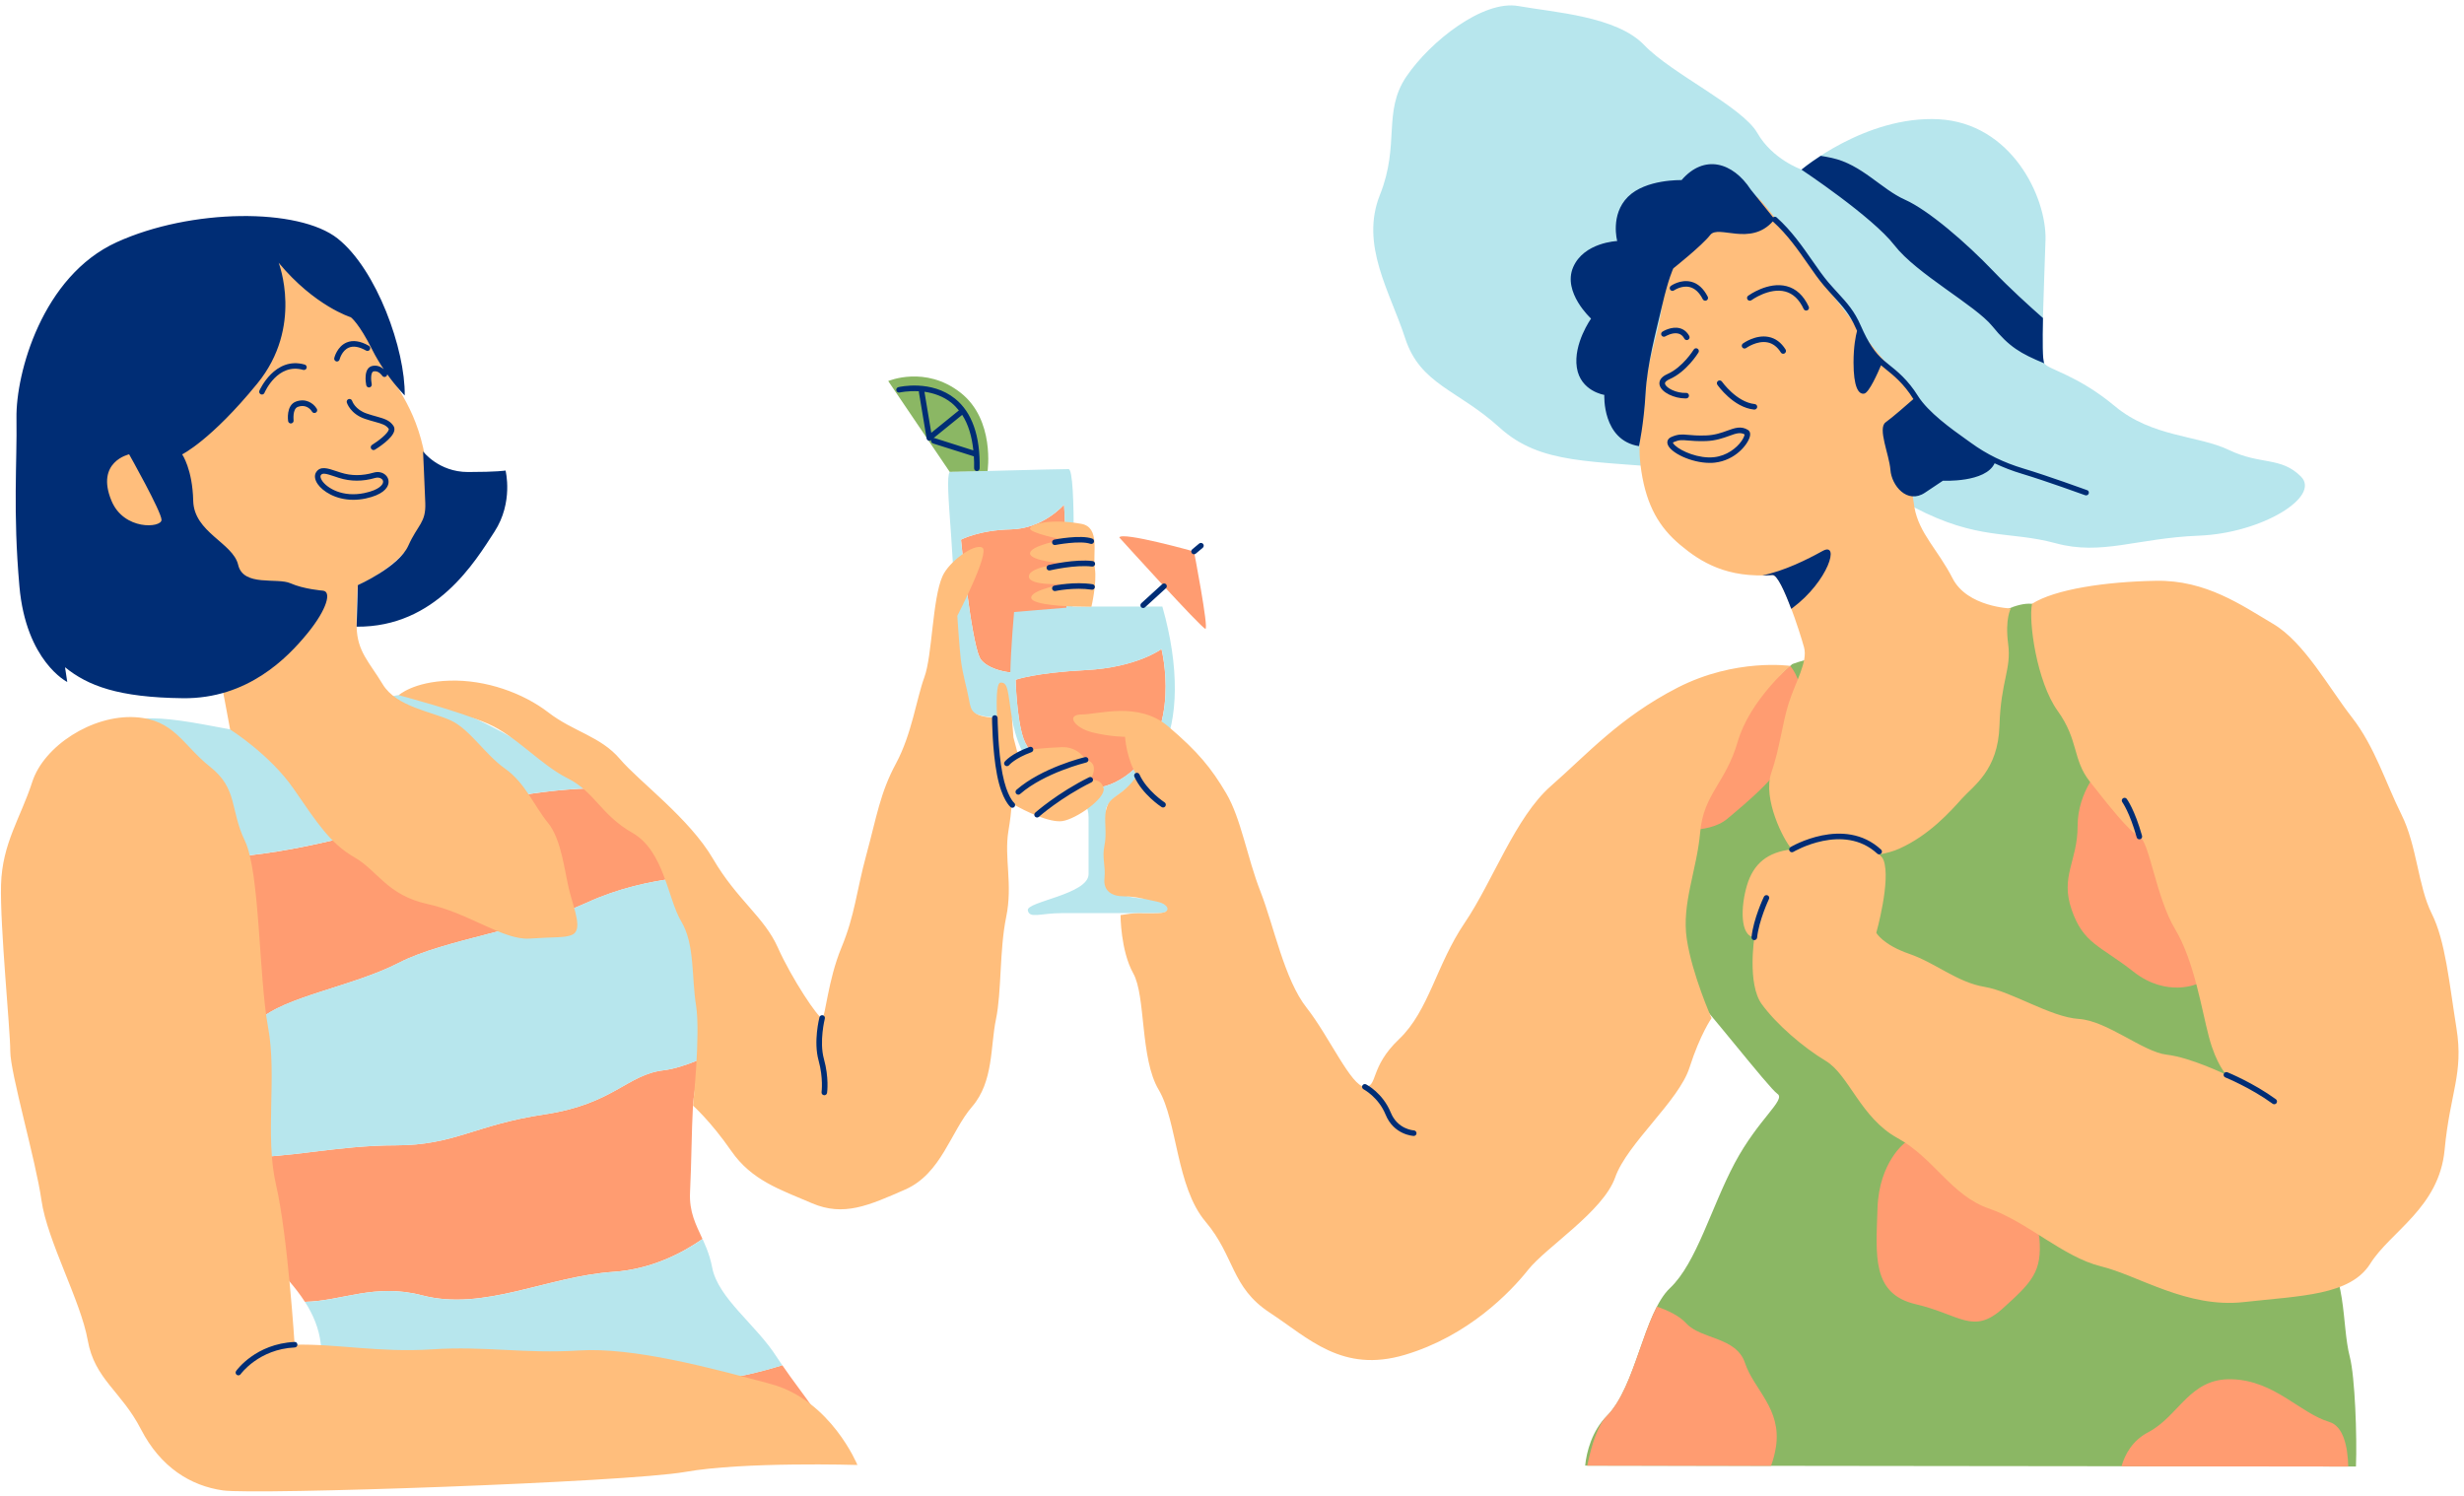 <?xml version="1.0" encoding="UTF-8"?><svg xmlns="http://www.w3.org/2000/svg" xmlns:xlink="http://www.w3.org/1999/xlink" height="301.5" preserveAspectRatio="xMidYMid meet" version="1.0" viewBox="-0.2 -1.1 496.7 301.5" width="496.7" zoomAndPan="magnify"><g id="change1_1"><path d="M474.72,294.55c-23.85,0-139.92-0.18-155.38-0.18c0.28-2.78,1.39-7.03,4.36-9.99 c5.93-5.93,7.42-20.76,12.75-25.81c5.34-5.04,8.31-16.31,13.05-25.21c4.75-8.9,10.38-12.75,8.6-13.94 c-1.78-1.19-14.83-18.09-18.09-21.06c-3.26-2.97-1.19-28.48,2.37-40.64c3.56-12.16,15.72-22.25,18.69-24.92 c0,0,6.23-2.67,19.87-2.97c13.64-0.3,22.25-9.79,28.48-9.2c6.23,0.59,22.25,7.71,22.25,7.71s27.29,56.65,29.96,65.55 s-1.48,48.05,5.04,54.87c6.53,6.82,5.04,16.91,6.82,23.73C474.52,276.45,474.96,288.58,474.72,294.55z M193.37,78.02 c-7.08-5.49-14.52-2.3-14.52-2.3l12.4,18.32l7.62-0.07C198.86,93.96,200.46,83.51,193.37,78.02z" fill="#8BB764"/></g><g id="change2_1"><path d="M360.68,133.15c3.29,3.98,2.67,10.94,0.99,15.37c-2.37,6.23-9.79,12.16-13.64,15.42 c-2.06,1.74-5.12,2.21-7.54,2.27c0.56-3.17,1.2-6.1,1.91-8.5C345.81,146.01,357.19,136.25,360.68,133.15z M442.94,197.17 l-0.89-40.34l-18.69-3.26c0,0-4.75,4.75-4.75,11.86c0,7.12-3.56,10.08-1.19,16.91c2.37,6.82,5.64,7.12,12.46,12.46 C436.71,200.14,442.94,197.17,442.94,197.17z M383.91,229.2c0,0-5.34,3.86-5.64,13.35c-0.3,9.49-1.19,17.2,7.71,19.28 c8.9,2.08,11.57,6.23,17.5,0.89c5.93-5.34,8.01-7.42,7.42-14.24C410.31,241.66,383.91,229.2,383.91,229.2z M339.72,265.69 c-1.43-1.57-3.82-2.66-5.92-3.37c0,0,0,0,0,0c-0.24,0.46-0.47,0.95-0.7,1.45c-0.08,0.17-0.15,0.35-0.23,0.52 c-0.15,0.35-0.3,0.7-0.45,1.06c-0.08,0.2-0.16,0.4-0.24,0.61c-0.14,0.36-0.28,0.72-0.42,1.08c-0.08,0.2-0.15,0.4-0.23,0.6 c-0.16,0.42-0.31,0.85-0.46,1.29c-0.05,0.14-0.1,0.28-0.15,0.42c-0.22,0.62-0.44,1.24-0.66,1.86c-0.18,0.51-0.36,1.02-0.54,1.53 c-0.07,0.19-0.14,0.39-0.21,0.58c-0.15,0.41-0.29,0.81-0.44,1.21c-0.08,0.2-0.15,0.4-0.23,0.6c-0.16,0.42-0.32,0.84-0.49,1.25 c-0.06,0.16-0.13,0.32-0.19,0.48c-0.23,0.56-0.46,1.1-0.71,1.63c-0.04,0.09-0.09,0.18-0.13,0.28c-0.2,0.43-0.41,0.85-0.62,1.26 c-0.09,0.17-0.18,0.33-0.26,0.49c-0.18,0.33-0.37,0.65-0.56,0.97c-0.1,0.16-0.2,0.33-0.3,0.49c-0.2,0.31-0.41,0.6-0.62,0.89 c-0.1,0.13-0.19,0.27-0.29,0.4c-0.31,0.4-0.64,0.78-0.98,1.12c-1.72,1.72-3,5.5-3.93,9.99c5.15,0,19.24,0.02,37.05,0.04 c0.43-1.18,0.78-2.45,0.99-3.81c1.19-7.71-4.45-11.57-6.23-16.91C349.8,268.36,342.68,268.95,339.72,265.69z M469.34,285.56 c-5.93-1.78-10.97-8.31-19.58-8.6c-8.6-0.3-10.68,7.42-16.91,10.68c-3.26,1.71-4.72,4.54-5.39,6.87 c19.95,0.03,37.14,0.04,45.71,0.05C473.06,290.53,472.2,286.42,469.34,285.56z M142.17,277.26c-10.08,0.59-19.87,2.37-30.85,3.26 c-10.97,0.89-24.62,3.86-33.81,2.37c-3.25-0.52-7.27-0.82-11.12-1c1.24,6.54,2.52,11.97,2.52,11.97h101.15 c-3.26-7.89-8.51-13.78-12.56-19.73C153.08,275.49,147.32,276.95,142.17,277.26z M84.92,260.05c12.46,3.26,25.21-3.86,38.56-4.75 c7.67-0.51,13.96-3.86,17.93-6.62c-1.33-2.91-2.7-5.43-2.51-9.39c0.3-6.23,0.3-12.16,0.59-17.5c0.08-1.5,0.69-4.82,1.17-9.22 c-2.44,1.02-4.94,1.84-7.1,2.1c-7.42,0.89-10.08,6.82-24.03,8.9c-13.94,2.08-18.09,6.23-29.96,6.23c-11.86,0-21.95,2.67-31.14,2.37 c-2.71-0.09-5.58-0.12-8.27-0.13c1.83,5.21,3.69,9.38,5.6,11.7c5.71,6.93,11.84,11.91,15.5,17.61 C68.88,261.18,75.32,257.54,84.92,260.05z M80.18,193.02c9.2-4.75,26.4-6.82,37.97-12.16c6.28-2.9,12.74-4.22,17.33-4.83 c-1.12-2.03-2.43-4-3.98-5.85c-3.69-4.41-8.21-8.58-13.04-12.34c-11.6,0.39-24.05,3.2-33.82,5.82c-12.16,3.26-27.59,8.01-43.9,8.31 c-8.33,0.15-13.56,2.85-16.69,5.46c3.51,8.56,7.04,22.98,10.67,36.38c7.2-3.2,14.84-6.91,17.3-9.22 C57.04,199.84,70.98,197.76,80.18,193.02z M225.43,107.25c0,0,16.65,18.42,17.36,18.42c0.71,0-2.3-15.59-2.3-15.59 S225.96,106.01,225.43,107.25z M218.7,133.99c-10.27,0.53-14.17,1.95-14.17,1.95s0.18,7.79,1.59,11.87 c1.42,4.07,10.8,15.41,21.43,6.91c10.63-8.5,6.38-24.97,6.38-24.97S228.97,133.46,218.7,133.99z M214.58,126.95 c0.69-10.25-0.28-26.32-0.28-26.32s-4.16,4.85-10.67,4.99c-6.51,0.14-10.11,2.08-10.11,2.08s1.94,19.67,3.74,23.69 C199.06,135.4,213.89,137.2,214.58,126.95z" fill="#FF9C71"/></g><g id="change3_1"><path d="M40.73,171.96c-8.33,0.15-13.56,2.85-16.69,5.46c-0.47-1.14-0.93-2.18-1.4-3.09 c-7.42-14.53-0.3-22.84-0.3-26.4c0-3.56,2.37-3.86,6.23-4.15c8.88-0.68,23.14,4.45,35,4.15c11.86-0.3,9.49-8.01,16.61-8.9 c5.38-0.67,23.3,7.14,38.27,18.8c-11.59,0.39-24.05,3.2-33.82,5.82C72.47,166.91,57.04,171.66,40.73,171.96z M118.45,157.83 C118.45,157.83,118.45,157.83,118.45,157.83c0.04,0.04,0.09,0.07,0.14,0.11C118.54,157.91,118.5,157.87,118.45,157.83z M118.59,157.94c0.56,0.44,1.11,0.87,1.66,1.32C119.7,158.82,119.14,158.38,118.59,157.94z M34.7,213.8 c-1.21-4.46-2.41-9.04-3.6-13.47C32.3,204.76,33.49,209.33,34.7,213.8z M109.54,223.57c13.94-2.08,16.61-8.01,24.03-8.9 c2.16-0.26,4.65-1.08,7.1-2.1c1.05-9.6,1.51-24.33-5.23-36.54c-4.59,0.61-11.03,1.93-17.3,4.82c-11.57,5.34-28.77,7.42-37.97,12.16 c-9.2,4.75-23.14,6.82-28.18,11.57c-2.45,2.31-10.09,6.02-17.3,9.22c1.79,6.61,3.61,12.95,5.46,18.24 c2.69,0.01,5.56,0.04,8.27,0.13c9.2,0.3,19.28-2.37,31.14-2.37C91.45,229.8,95.6,225.64,109.54,223.57z M140.67,212.57 C140.67,212.57,140.67,212.57,140.67,212.57c-0.06,0.53-0.12,1.05-0.18,1.55C140.55,213.62,140.61,213.1,140.67,212.57z M134.72,174.73c0.26,0.43,0.48,0.87,0.72,1.3c0.01,0,0.02,0,0.03,0C135.23,175.59,134.98,175.16,134.72,174.73z M68.87,293.69 c-0.02-0.08-0.04-0.18-0.07-0.32C68.82,293.51,68.85,293.61,68.87,293.69z M68.89,293.79c0.01,0.04,0.02,0.07,0.02,0.07 S68.9,293.84,68.89,293.79z M68.89,293.79c-0.01-0.03-0.01-0.06-0.02-0.1C68.88,293.73,68.88,293.77,68.89,293.79z M143.36,254.42 c-0.56-2.95-1.65-5.09-2.61-7.2c0.22,0.48,0.45,0.97,0.67,1.47c-3.97,2.76-10.26,6.11-17.93,6.62c-13.35,0.89-26.1,8.01-38.56,4.75 c-9.61-2.52-16.04,1.13-23.65,1.3c0,0,0,0,0,0c1.66,2.59,2.82,5.34,3.19,8.49c0.45,3.79,1.18,8.12,1.93,12.05 c3.85,0.17,7.87,0.47,11.12,1c9.2,1.48,22.84-1.48,33.81-2.37c10.97-0.89,20.76-2.67,30.85-3.26c5.15-0.3,10.91-1.76,15.32-3.12 c-0.37-0.54-0.74-1.08-1.09-1.62C152.26,265.98,144.54,260.65,143.36,254.42z M463.63,94.97c-4.06-4.06-8.12-2.28-14.46-5.33 c-6.34-3.04-15.47-2.54-23.08-8.88c-7.61-6.34-13.44-7.35-14.2-8.62c-0.76-1.27,0-16.23,0.25-24.85 c0.25-8.62-6.85-23.58-21.56-24.35c-14.71-0.76-27.64,10.14-27.64,10.14s-5.83-2.03-8.88-7.35c-3.04-5.33-17.24-11.92-22.82-17.75 c-5.58-5.83-18.26-6.59-25.36-7.86c-7.1-1.27-17.75,7.1-22.57,14.2c-4.82,7.1-1.27,13.69-5.33,23.84 c-4.06,10.14,2.03,19.53,5.07,28.91c3.04,9.38,10.65,10.4,19.02,18.01c8.37,7.61,18.51,6.59,36.52,8.37c0,0,34.24,1.01,47.11,7.75 c12.87,6.74,19.08,4.67,28.46,7.21c9.38,2.54,16.23-1.01,28.91-1.52C455.76,106.39,467.68,99.03,463.63,94.97z M222.74,162.28 c0,2.92,0,8.17,0,12.83c0,4.67,6.42,4.96,9.04,4.96c2.62,0,6.12,2.92,1.17,2.92c-4.96,0-15.17,0-19.25,0 c-4.08,0-6.42,1.17-6.71-0.58c-0.29-1.75,12.25-3.21,12.25-7.29s0-7,0-11.37c0-4.37-3.21-3.79-8.75-7.58 c-5.54-3.79-6.71-12.54-6.71-12.54s-6.42,0.29-8.46-1.46c-2.04-1.75-3.21-27.41-3.79-35.29c-0.58-7.87-0.87-11.96-0.29-12.83 c0,0,21.63-0.58,23.96-0.58c1.7,0,0.83,27.71,0.83,27.71h18.08c3.5,12.25,3.21,22.75,0,29.16 C230.91,156.74,222.74,159.36,222.74,162.28z M204.22,122.29c0,0,7.68-0.66,10.57-0.88c0.17-9.64-0.5-20.78-0.5-20.78 s-4.16,4.85-10.67,4.99c-6.51,0.14-10.11,2.08-10.11,2.08s1.94,19.67,3.74,23.69c0.69,1.53,3.26,2.74,6.22,3.08 C203.56,129.69,204.22,122.29,204.22,122.29z M227.56,154.71c10.63-8.5,6.38-24.97,6.38-24.97s-4.96,3.72-15.23,4.25 c-10.27,0.53-14.17,1.95-14.17,1.95s0.18,7.79,1.59,11.87C207.54,151.88,216.93,163.21,227.56,154.71z" fill="#B7E6ED"/></g><g id="change4_1"><path d="M342.53,166.65c-0.67,7.69-3.78,14.44-2.7,21.59c1.08,7.15,4.99,15.92,4.99,15.92s-2.29,3.24-4.45,9.98 c-2.16,6.75-12.55,15.25-14.98,22.13c-2.43,6.88-13.9,14.03-17.54,18.62c-3.64,4.59-12.14,13.36-24.83,17.14 c-12.68,3.78-19.43-3.37-27.26-8.5c-7.83-5.13-7.02-11.33-12.95-18.35c-5.94-7.02-5.67-20.24-9.44-26.58 c-3.78-6.34-2.56-18.89-5.13-23.48c-2.56-4.59-2.56-11.74-2.56-11.74s0,0,1.89-0.27c1.89-0.27,5.53,0.13,6.88-0.27 s0.67-1.75-1.35-2.16c-2.02-0.4-4.32-1.08-6.75-1.08s-4.18-1.08-3.91-3.64c0.27-2.56-0.54-4.05,0-6.61 c0.54-2.56-0.13-4.99,0.3-7.07c0.43-2.07,1.46-2.38,3.35-3.86c1.89-1.48,2.89-3.17,2.89-3.17c-2.1-3.3-2.4-7.81-2.4-7.81 s-3,0-6.61-0.9c-3.6-0.9-5.4-3.6-2.1-3.6c3.3,0,11.41-2.7,17.41,2.4c6,5.1,8.71,8.41,11.71,13.51c3,5.1,4.2,12.91,6.91,19.82 c2.7,6.91,4.8,17.71,9.31,23.42c4.5,5.7,9.01,15.91,11.71,15.91s0.9-3.9,6.91-9.61c6-5.7,7.51-15.01,13.21-23.42 c5.7-8.41,10.21-21.32,17.41-27.62s13.81-13.81,25.52-19.82c11.71-6,22.71-4.38,22.71-4.38s-8.16,6.91-10.59,15.28 C347.66,156.8,343.21,158.96,342.53,166.65z M494.98,206.17c-1.48-9.24-2.22-17.55-4.99-23.1c-2.77-5.54-2.96-13.67-6.1-19.96 c-3.14-6.28-5.36-13.67-9.98-19.59c-4.62-5.91-9.61-15.15-15.89-18.85c-6.28-3.7-13.49-8.87-23.65-8.68 c-10.16,0.18-20.34,1.7-24.95,4.64c-0.73,3.49,0.93,15.69,5.18,21.6c4.25,5.91,2.96,9.79,6.47,14.23s7.95,10.16,9.98,11.09 c2.03,0.92,3.33,12.19,7.21,18.66c3.88,6.47,5.36,16.26,6.84,21.8c1.48,5.54,3.51,7.58,3.51,7.58s-7.21-3.51-12.01-4.06 c-4.8-0.55-12.01-6.84-17.74-7.21c-5.73-0.37-13.49-5.54-19.03-6.47s-9.79-4.8-15.15-6.65c-5.36-1.85-6.65-4.25-6.65-4.25 s2.96-10.53,1.48-14.6c-0.17-0.46-0.49-0.85-0.9-1.18c1.52-0.28,2.89-0.66,4.01-1.16c6.07-2.7,10.39-7.56,12.68-10.12 c2.29-2.56,7.29-5.67,7.56-14.71c0.27-9.04,2.43-11.33,1.75-16.46c-0.67-5.13,0.54-7.15,0.54-7.15s-8.77-0.27-11.74-6.07 c-2.97-5.8-6.75-9.04-7.69-14.3s-0.67-10.93-0.67-10.93s2.54-2.22,5.22-6.75c-16.35-16.59-31.75-40.89-36.32-44.97 c-14.35,3.5-18.32,16.14-19.1,21.9c-0.94,7.02-3.1,11.06-3.37,17.81c-0.27,6.75-1.89,8.64-0.81,15.65 c1.08,7.02,3.64,11.33,7.83,14.84c4.18,3.51,9.44,6.75,18.62,6.07c1.75-0.13,5.53,11.6,6.34,14.57c0.81,2.97-1.75,7.02-3.1,11.33 c-1.35,4.32-1.75,8.91-3.51,14.03c-1.75,5.13,2.43,13.49,4.18,15.38c-4.99,0.54-7.76,2.94-9.05,7.19 c-1.29,4.25-1.48,10.35,1.48,10.53c0,0-1.48,9.42,1.48,13.49c2.96,4.06,8.31,8.68,12.93,11.46c4.62,2.77,7.02,11.46,14.41,15.52 c7.39,4.06,10.9,11.64,18.48,14.23c7.58,2.59,14.97,9.79,22.54,11.64c7.58,1.85,17.37,8.5,28.82,7.21 c11.46-1.29,21.43-1.29,25.5-7.76c4.06-6.47,13.86-11.27,14.97-22.91C493.68,219.11,496.46,215.41,494.98,206.17z M222.27,157.84 c-0.4-2.01-2.68-1.74-2.68-1.74s2.15-3.35-0.94-4.02c0,0-1.48-2.68-4.83-2.55c-3.35,0.13-6.28,0.48-6.28,0.48l-2.63,0.66 l-0.82-3.12l-0.31-3.94c-0.83-5.08-0.69-7.23-2.3-7.09c-0.9,0.08-0.84,4.14-0.65,8.13c-0.3-0.61-0.49-0.99-0.49-0.99 c-4.58-0.46-4.77-1.27-5.22-3.79c-0.46-2.52-1.27-4.94-1.65-8.12c-0.3-2.54-0.69-8.7-0.69-8.7s6.64-12.83,5.04-13.74 c-1.6-0.92-6.68,2.76-8.02,5.73c-2.06,4.58-2.06,16.03-3.66,20.38c-1.6,4.35-2.52,11.45-5.73,17.41 c-3.21,5.95-3.89,10.76-5.95,18.32c-2.06,7.56-2.29,12.14-5.04,18.78c-2.75,6.64-3.21,13.97-3.89,14.2 c-0.69,0.23-6.18-8.02-8.93-14.2c-2.75-6.18-8.24-9.62-13.05-17.86c-4.81-8.24-14.89-15.57-18.78-20.15 c-3.89-4.58-9.39-5.5-14.43-9.39c-5.04-3.89-12.6-6.64-19.93-6.41c-7.33,0.23-10.23,2.93-10.23,2.93s12.29,3.25,18.02,5.77 c5.73,2.52,10.54,8.24,16.03,10.99c5.5,2.75,6.64,7.33,13.05,10.99c6.41,3.66,7.1,13.28,9.85,17.86 c2.75,4.58,2.06,11.22,2.98,16.95c0.92,5.73-0.61,20.19-0.61,20.19s3.58,3.17,7.71,9.13c4.12,5.95,9.85,7.79,16.26,10.54 c6.41,2.75,11.45,0.46,18.78-2.75c7.33-3.21,9.16-11.68,13.51-16.72c4.35-5.04,3.66-12.14,4.81-17.63 c1.15-5.5,0.69-13.97,2.06-20.61c1.37-6.64-0.46-11.91,0.46-17.41c0.34-2.01,0.55-3.83,0.68-5.49c2.9,1.72,7.67,3.93,10.19,3.57 C216.77,164.01,222.67,159.86,222.27,157.84z M207.21,115.03c-0.23,2.06,7.1,1.6,7.1,1.6s-6.64,1.15-6.64,2.75 c0,1.6,8.37,1.78,8.37,1.78l3.77,0.06c0,0,1.15-4.81,0.69-7.79c-0.46-2.98,1.15-8.24-2.75-8.93c-6.13-1.08-10.08,0-10.31,0.92 c-0.23,0.92,6.64,2.29,6.64,2.29s-6.64,1.15-6.64,2.75c0,1.6,7.1,2.06,7.1,2.06S207.44,112.97,207.21,115.03z M155.19,277.92 c-12.12-3.26-27.73-7.46-38.68-6.76c-10.95,0.7-18.87-0.93-29.59-0.23c-10.72,0.7-19.34-1.16-27.73-0.93c0,0-1.4-22.13-3.73-32.15 c-2.33-10.02,0.23-21.9-1.63-31.92c-1.86-10.02-1.63-31.22-4.66-37.51c-3.03-6.29-1.4-10.48-6.99-14.91 c-5.59-4.43-7.22-9.55-15.14-10.02c-8.66-0.51-18.41,5.82-20.74,13.05c-2.33,7.22-6.06,12.35-6.29,20.74s1.86,29.12,1.86,33.55 c0,4.43,5.13,21.9,6.29,30.06s7.92,20.27,9.32,28.19c1.4,7.92,6.76,10.25,10.72,17.94c3.96,7.69,10.02,11.42,16.54,12.35 c6.52,0.93,81.31-1.63,93.19-3.73c11.88-2.1,34.71-1.4,34.71-1.4S167.3,281.18,155.19,277.92z M23.56,108.95 c14.13,1.56,17.84,14.37,19.28,20.36c1.44,5.99,3.35,16.65,3.35,16.65s8.02,5.03,12.81,11.98c4.79,6.95,7.42,11.02,12.21,13.77 s6.59,7.66,14.85,9.46c8.26,1.8,15.21,7.3,20.48,6.95c5.27-0.36,6.95-0.12,8.5-0.72c2.36-0.91,0.48-5.15-0.48-8.98 c-0.96-3.83-1.56-10.3-4.31-13.65c-2.75-3.35-4.55-8.02-8.62-10.9c-4.07-2.87-7.07-7.9-10.9-9.7c-3.83-1.8-11.02-2.75-13.77-7.3 c-2.75-4.55-5.15-6.59-5.27-11.62c-0.12-5.03,0.24-8.38,0.24-8.38s14.73-5.87,14.25-19.04c-0.48-13.17-5.27-19.16-8.02-23.71 c-2.75-4.55-7.66-12.81-9.7-14.85c-2.04-2.04-11.02-14.13-27.66-7.9S21.88,65.36,16.73,76.26S9.42,107.4,23.56,108.95z" fill="#FFBE7C"/></g><g id="change5_1"><path d="M420.85,98.4c-0.08,0.23-0.3,0.37-0.53,0.37c-0.06,0-0.13-0.01-0.19-0.03c-0.08-0.03-7.98-2.9-12.72-4.32 c-1.98-0.59-3.8-1.3-5.53-2.12c-1.81,3.95-10.42,3.51-10.42,3.51s0,0-3.61,2.41c-3.61,2.41-6.73-1.44-6.97-4.57 c-0.24-3.13-2.65-8.42-0.96-9.62c1.36-0.97,4.46-3.69,5.59-4.68c-0.02-0.03-0.04-0.05-0.05-0.07c-1.91-3.06-3.95-4.69-5.59-6.01 c-0.32-0.26-0.61-0.49-0.89-0.73c-0.62,1.48-2.4,5.52-3.38,5.71c-1.2,0.24-2.16-1.44-2.16-6.25c0-3.23,0.43-5.35,0.71-6.41 c-0.09-0.19-0.18-0.38-0.27-0.58c-1.23-2.81-2.57-4.27-4.42-6.3c-0.61-0.67-1.27-1.38-1.98-2.22c-1.05-1.23-2.11-2.74-3.22-4.34 c-1.96-2.82-4.19-6.01-7.07-8.59c-0.01-0.01-0.01-0.02-0.02-0.03c-4.55,5.09-10.97,0.62-12.61,2.73c-1.68,2.17-7.45,6.74-7.45,6.74 s-0.96,1.93-2.25,7.47c-1.29,5.55-3.01,11.77-3.35,17.81c-0.34,6.04-1.32,10.56-1.32,10.56c-7.46-1.19-6.99-10.33-6.99-10.33 s-4.81-0.72-5.54-5.52c-0.73-4.81,2.87-9.86,2.87-9.86s-5.78-5.28-3.62-10.34c2.16-5.05,8.89-5.3,8.89-5.3s-1.45-5.29,2.15-8.9 c3.6-3.61,10.82-3.38,10.82-3.38c4.56-5.3,10.34-3.62,13.95,1.91l4.5,5.6c0.21-0.17,0.51-0.17,0.72,0.01 c2.98,2.66,5.24,5.92,7.24,8.79c1.1,1.58,2.14,3.07,3.15,4.26c0.71,0.83,1.36,1.53,1.96,2.19c1.85,2.02,3.32,3.62,4.62,6.61 c1.5,3.43,2.85,5.46,4.66,7.01c0.3,0.26,0.64,0.53,1,0.82c1.62,1.29,3.83,3.06,5.84,6.29c2.07,3.32,6.82,6.71,9.66,8.73l1.02,0.73 c3.21,2.34,6.6,3.99,10.65,5.21c4.77,1.43,12.7,4.31,12.78,4.34C420.8,97.78,420.95,98.1,420.85,98.4z M351.02,68.94 c0.18,0.25,0.53,0.3,0.78,0.12c0.02-0.02,2.16-1.54,4.28-1.14c1.08,0.21,1.99,0.89,2.71,2.04c0.11,0.17,0.29,0.26,0.47,0.26 c0.1,0,0.21-0.03,0.3-0.09c0.26-0.16,0.34-0.51,0.18-0.77c-0.89-1.42-2.05-2.28-3.45-2.54c-2.6-0.5-5.05,1.26-5.15,1.33 C350.89,68.34,350.84,68.69,351.02,68.94z M334.74,66.53c0.17,0.26,0.51,0.34,0.77,0.18c0.01-0.01,1.44-0.87,2.62-0.56 c0.51,0.13,0.91,0.47,1.21,1.02c0.1,0.19,0.29,0.29,0.49,0.29c0.09,0,0.18-0.02,0.27-0.07c0.27-0.15,0.37-0.49,0.22-0.76 c-0.45-0.82-1.1-1.35-1.91-1.56c-1.67-0.44-3.43,0.65-3.5,0.7C334.66,65.92,334.58,66.27,334.74,66.53z M337.26,57.44 c0.02-0.01,1.52-1.06,3.15-0.67c1.05,0.26,1.94,1.08,2.64,2.45c0.1,0.19,0.3,0.3,0.5,0.3c0.09,0,0.17-0.02,0.26-0.06 c0.27-0.14,0.38-0.48,0.24-0.75c-0.86-1.67-1.99-2.69-3.37-3.02c-2.12-0.52-3.98,0.78-4.06,0.84c-0.25,0.18-0.31,0.53-0.13,0.78 C336.66,57.56,337,57.62,337.26,57.44z M352.86,59.42c0.03-0.03,3.6-2.59,6.8-1.75c1.58,0.41,2.83,1.59,3.73,3.52 c0.1,0.2,0.3,0.32,0.51,0.32c0.08,0,0.16-0.02,0.24-0.05c0.28-0.13,0.4-0.46,0.27-0.74c-1.05-2.25-2.55-3.64-4.47-4.13 c-3.72-0.96-7.58,1.82-7.74,1.93c-0.25,0.18-0.3,0.53-0.12,0.78C352.26,59.54,352.61,59.6,352.86,59.42z M339.73,79.22 c0.31-0.01,0.55-0.27,0.54-0.58c-0.01-0.31-0.28-0.56-0.58-0.53c-1.93,0.09-4.05-0.98-4.25-1.83c-0.1-0.42,0.54-0.76,0.93-0.94 c3.43-1.51,5.71-5.22,5.81-5.38c0.16-0.26,0.08-0.61-0.19-0.77c-0.26-0.16-0.61-0.08-0.77,0.19c-0.02,0.04-2.2,3.57-5.3,4.93 c-1.64,0.72-1.69,1.7-1.57,2.21c0.36,1.54,3.04,2.7,5.14,2.7C339.57,79.22,339.65,79.22,339.73,79.22z M346.91,75.83 c-0.18-0.25-0.53-0.31-0.78-0.14c-0.25,0.18-0.32,0.53-0.14,0.78c0.13,0.19,3.23,4.58,7.41,5c0.02,0,0.04,0,0.06,0 c0.28,0,0.53-0.22,0.56-0.5c0.03-0.31-0.19-0.58-0.5-0.61C349.85,79.98,346.94,75.87,346.91,75.83z M352.55,86.87 c-0.36,1.56-2.88,4.83-7.09,5.3c-0.33,0.04-0.66,0.05-1,0.05c-3.73,0-8.05-2.08-8.51-3.81c-0.16-0.6,0.12-1.13,0.76-1.41 c1.39-0.61,2.15-0.54,3.4-0.43c0.83,0.08,1.87,0.17,3.55,0.12c1.81-0.06,3.15-0.54,4.33-0.97c1.49-0.54,2.78-1.01,4.18-0.14 C352.39,85.72,352.73,86.07,352.55,86.87z M351.48,86.48c-0.85-0.48-1.67-0.23-3.11,0.3c-1.2,0.43-2.69,0.97-4.68,1.04 c-1.74,0.05-2.87-0.05-3.68-0.12c-1.19-0.11-1.72-0.15-2.85,0.34c-0.09,0.04-0.13,0.08-0.14,0.09c0.01,0.03,0.08,0.24,0.45,0.58 c1.27,1.18,4.8,2.7,7.86,2.36c2.57-0.28,4.53-1.85,5.5-3.21C351.32,87.17,351.47,86.67,351.48,86.48z M361.12,121.48 c7.27-5.42,9.65-13.48,6.08-11.5c-3.03,1.68-7.68,4.02-12.17,4.93c0.67-0.01,1.35-0.03,2.07-0.08c0.94-0.07,2.45,3.25,3.78,6.81 C360.97,121.59,361.04,121.54,361.12,121.48z M356.13,179.41c-0.28-0.13-0.61-0.01-0.75,0.26c-0.09,0.18-2.13,4.5-2.5,8.15 c-0.03,0.31,0.19,0.58,0.5,0.61c0.02,0,0.04,0,0.06,0c0.28,0,0.53-0.22,0.56-0.5c0.35-3.45,2.37-7.74,2.39-7.78 C356.53,179.87,356.41,179.54,356.13,179.41z M234.56,160.66c-0.04-0.02-3.59-2.36-5.07-5.64c-0.13-0.28-0.46-0.4-0.74-0.28 c-0.28,0.13-0.41,0.46-0.28,0.74c1.62,3.58,5.32,6.02,5.48,6.12c0.09,0.06,0.2,0.09,0.3,0.09c0.18,0,0.36-0.09,0.47-0.25 C234.89,161.17,234.82,160.83,234.56,160.66z M219.34,155.6c-6.33,3.13-10.81,7.09-10.86,7.13c-0.23,0.21-0.25,0.56-0.05,0.79 c0.11,0.12,0.26,0.19,0.42,0.19c0.13,0,0.27-0.05,0.37-0.14c0.04-0.04,4.42-3.9,10.61-6.96c0.28-0.14,0.39-0.47,0.25-0.75 C219.95,155.58,219.62,155.46,219.34,155.6z M219.19,151.95c-0.07-0.3-0.37-0.49-0.68-0.41c-0.35,0.08-8.67,2.12-13.81,6.59 c-0.23,0.2-0.26,0.56-0.05,0.79c0.11,0.13,0.27,0.19,0.42,0.19c0.13,0,0.26-0.04,0.37-0.14c4.92-4.29,13.25-6.33,13.33-6.35 C219.08,152.55,219.27,152.25,219.19,151.95z M234.08,116.67l-4.21,3.84c-0.23,0.21-0.24,0.56-0.04,0.79 c0.11,0.12,0.26,0.18,0.41,0.18c0.14,0,0.27-0.05,0.38-0.15l4.21-3.84c0.23-0.21,0.24-0.56,0.04-0.79 C234.66,116.48,234.31,116.46,234.08,116.67z M241.53,108.48l-1.4,1.17c-0.24,0.2-0.27,0.55-0.07,0.79c0.11,0.13,0.27,0.2,0.43,0.2 c0.13,0,0.25-0.04,0.36-0.13l1.4-1.17c0.24-0.2,0.27-0.55,0.07-0.79C242.12,108.32,241.76,108.28,241.53,108.48z M197.28,93.32 c-0.01,0.31-0.26,0.55-0.56,0.55c0,0-0.01,0-0.01,0c-0.31-0.01-0.55-0.26-0.55-0.57c0.02-0.84,0-1.64-0.05-2.41 c-0.02,0-0.05,0-0.07-0.01l-8.16-2.58c-0.29-0.09-0.46-0.41-0.36-0.7c0,0,0-0.01,0.01-0.01l-0.04,0.04 c-0.1,0.08-0.23,0.13-0.35,0.13c-0.07,0-0.13-0.01-0.2-0.04c-0.19-0.07-0.32-0.24-0.35-0.43l-1.56-9.34 c-0.01-0.06,0-0.11,0.01-0.17c-2.19-0.13-3.85,0.24-3.89,0.25c-0.3,0.07-0.6-0.11-0.67-0.41c-0.07-0.3,0.11-0.6,0.41-0.67 c0.27-0.07,6.65-1.53,11.43,2.32C195.73,82.01,197.41,86.74,197.28,93.32z M187.53,86.15l5.56-4.51c-0.45-0.55-0.93-1.07-1.47-1.51 c-1.72-1.38-3.7-2-5.47-2.25L187.53,86.15z M196.01,89.7c-0.3-2.89-1.04-5.29-2.25-7.16l-5.76,4.67c0.08-0.01,0.16,0,0.23,0.02 L196.01,89.7z M73.49,99.4c-0.87,0.18-1.69,0.26-2.47,0.26c-3.61,0-6.19-1.74-7.17-3.16c-0.61-0.88-0.73-1.75-0.33-2.39 c0.84-1.32,2.33-0.81,4.06-0.23c0.29,0.1,0.59,0.2,0.92,0.3c2.1,0.67,4.33,0.67,6.63,0c0.92-0.27,1.86-0.06,2.46,0.55 c0.49,0.49,0.66,1.19,0.46,1.85C77.84,97.32,76.95,98.67,73.49,99.4z M73.26,98.3c3.09-0.65,3.64-1.73,3.73-2.05 c0.11-0.35-0.04-0.6-0.19-0.74c-0.31-0.31-0.84-0.41-1.36-0.26c-2.52,0.74-4.97,0.73-7.29,0c-0.33-0.1-0.64-0.21-0.93-0.31 c-1.74-0.58-2.43-0.75-2.76-0.23c-0.14,0.23-0.02,0.68,0.3,1.15C65.79,97.34,68.9,99.21,73.26,98.3z M74.8,88.59 c-0.26,0.16-0.35,0.51-0.18,0.77c0.11,0.17,0.29,0.27,0.48,0.27c0.1,0,0.2-0.03,0.29-0.08c0.59-0.36,3.56-2.25,3.89-3.81 c0.08-0.38,0.01-0.73-0.19-1.02c-0.78-1.12-1.82-1.41-3.41-1.86c-0.55-0.15-1.19-0.33-1.92-0.58c-2.39-0.8-2.95-2.49-2.97-2.55 c-0.09-0.3-0.4-0.46-0.7-0.38c-0.3,0.09-0.46,0.4-0.38,0.7c0.03,0.09,0.72,2.31,3.69,3.3c0.75,0.25,1.4,0.43,1.97,0.59 c1.45,0.4,2.24,0.63,2.79,1.41c0.01,0.02,0.04,0.05,0.01,0.15C78,86.3,76.1,87.79,74.8,88.59z M59.85,80.92 c1.36-0.51,2.39,0.2,2.85,0.97c0.16,0.27,0.5,0.35,0.77,0.19c0.27-0.16,0.35-0.5,0.19-0.77c-0.74-1.23-2.32-2.15-4.21-1.45 c-2.01,0.76-1.59,3.81-1.57,3.93c0.04,0.28,0.28,0.48,0.55,0.48c0.03,0,0.05,0,0.08-0.01c0.31-0.04,0.52-0.33,0.47-0.63 C59,83.62,58.7,81.35,59.85,80.92z M60.92,73.47c0.3,0.08,0.61-0.09,0.69-0.38c0.08-0.3-0.09-0.61-0.38-0.69 c-6.05-1.73-9.11,5.19-9.14,5.26c-0.12,0.28,0.01,0.61,0.29,0.73c0.07,0.03,0.15,0.05,0.22,0.05c0.22,0,0.42-0.13,0.51-0.34 C53.22,77.84,55.81,72,60.92,73.47z M73.6,69.58c0.27,0.15,0.61,0.06,0.76-0.21c0.15-0.27,0.06-0.61-0.21-0.76 c-1.71-0.98-3.23-1.2-4.49-0.66c-1.9,0.81-2.46,3.03-2.48,3.13c-0.07,0.3,0.11,0.6,0.41,0.68c0.04,0.01,0.09,0.02,0.13,0.02 c0.25,0,0.48-0.17,0.54-0.43c0-0.02,0.45-1.77,1.84-2.36C71.03,68.58,72.21,68.79,73.6,69.58z M202.78,153.36 c0.16,0,0.33-0.07,0.44-0.21c0.01-0.01,1.14-1.38,4.51-2.61c0.29-0.11,0.44-0.43,0.33-0.72c-0.11-0.29-0.42-0.44-0.72-0.33 c-3.72,1.35-4.96,2.91-5.01,2.97c-0.19,0.24-0.15,0.59,0.1,0.78C202.54,153.32,202.66,153.36,202.78,153.36z M166.07,204.26 c0.08-0.3-0.1-0.6-0.4-0.68c-0.3-0.07-0.6,0.1-0.68,0.4c-0.05,0.2-1.24,4.9-0.18,8.71c0.98,3.54,0.61,6.34,0.6,6.37 c-0.04,0.31,0.17,0.59,0.48,0.63c0.03,0,0.05,0.01,0.08,0.01c0.27,0,0.51-0.2,0.55-0.48c0.02-0.12,0.42-3.04-0.63-6.82 C164.91,208.87,166.06,204.3,166.07,204.26z M59.17,269.44c-7.8,0.37-11.61,5.63-11.77,5.85c-0.18,0.25-0.12,0.6,0.13,0.78 c0.1,0.07,0.21,0.1,0.32,0.1c0.18,0,0.35-0.08,0.46-0.24c0.04-0.05,3.65-5.04,10.91-5.38c0.31-0.01,0.55-0.28,0.53-0.58 C59.74,269.66,59.49,269.4,59.17,269.44z M61.77,126.59c-4.01,4.9-12.03,13.22-25.1,13.07c-13.07-0.15-19.16-2.52-23.76-6.24 l0.45,2.97c0,0-8.32-4.16-9.65-19.31s-0.45-24.8-0.59-33.86c-0.15-9.06,5.2-28.66,20.2-35.49s36.68-6.98,44.55-0.74 s13.66,22.43,13.51,31.63c0,0-1.64-1.64-3.52-4.26c-0.01,0.18-0.09,0.35-0.25,0.45c-0.26,0.17-0.61,0.09-0.77-0.17 c-0.03-0.04-0.72-1.08-1.73-0.87c-0.61,0.13-0.55,1.74-0.38,2.57c0.06,0.3-0.13,0.6-0.44,0.66c-0.04,0.01-0.08,0.01-0.11,0.01 c-0.26,0-0.49-0.18-0.55-0.45c-0.07-0.35-0.66-3.48,1.24-3.89c1.01-0.21,1.78,0.23,2.28,0.66c-0.79-1.18-1.6-2.5-2.32-3.94 c-2.67-5.35-4.31-6.53-4.31-6.53s-7.28-2.23-14.55-10.99c0,0,5.05,12.92-4.31,24.36C42.31,87.68,36.52,90.5,36.52,90.5 s2.08,2.97,2.23,9.36c0.15,6.39,8.02,8.47,9.06,12.92c1.04,4.46,7.87,2.52,10.54,3.71c2.67,1.19,6.53,1.49,6.53,1.49 C66.67,118.12,65.78,121.68,61.77,126.59z M32.36,103.71c0-1.63-6.53-13.22-6.53-13.22s-6.83,1.49-3.56,9.36 C24.76,105.88,32.36,105.35,32.36,103.71z M94.14,94.06c-5.94,0-9.06-4.16-9.06-4.16s0.3,6.39,0.45,10.4 c0.15,4.01-1.49,4.31-3.42,8.61s-10.18,7.95-10.18,7.95l-0.24,8.38c16.02,0.14,23.93-13.21,27.79-19.15 c3.86-5.94,2.23-12.33,2.23-12.33S100.08,94.06,94.14,94.06z M284.81,226.79c-0.13-0.01-3.28-0.22-4.66-3.6 c-1.61-3.93-4.83-5.61-4.97-5.68c-0.27-0.14-0.61-0.03-0.75,0.24c-0.14,0.27-0.03,0.61,0.24,0.75c0.03,0.02,3,1.58,4.44,5.11 c1.66,4.06,5.48,4.29,5.65,4.3c0.01,0,0.02,0,0.03,0c0.3,0,0.54-0.23,0.56-0.53C285.35,227.07,285.11,226.81,284.81,226.79z M458.58,220.51c-4.55-3.31-9.56-5.35-9.77-5.44c-0.29-0.11-0.61,0.02-0.73,0.31c-0.12,0.29,0.02,0.61,0.31,0.73 c0.05,0.02,5.1,2.08,9.53,5.3c0.1,0.07,0.21,0.11,0.33,0.11c0.17,0,0.34-0.08,0.45-0.23C458.88,221.04,458.83,220.69,458.58,220.51 z M381.69,48.35c4.47,5.78,16.3,12.09,19.72,16.3c3.42,4.21,5.72,5.53,10.49,7.5c-0.37-0.61-0.38-4.4-0.27-9.13 c-2.86-2.52-6.83-6.13-9.96-9.41c-5.52-5.78-13.15-12.36-17.88-14.46c-4.73-2.1-8.68-7.1-14.72-8.41 c-0.82-0.18-1.57-0.32-2.25-0.42c-2.44,1.58-3.87,2.78-3.87,2.78S377.22,42.57,381.69,48.35z M360.73,169.68 c-0.26,0.16-0.35,0.5-0.19,0.77c0.16,0.26,0.5,0.35,0.77,0.19c0.1-0.06,10.1-5.94,16.92,0.36c0.11,0.1,0.24,0.15,0.38,0.15 c0.15,0,0.3-0.06,0.41-0.18c0.21-0.23,0.2-0.58-0.03-0.79C371.54,163.29,360.83,169.61,360.73,169.68z M428.52,159.96 c-0.18-0.24-0.53-0.3-0.78-0.11c-0.25,0.18-0.3,0.53-0.11,0.78c0.01,0.02,1.47,2.02,2.89,7.07c0.07,0.25,0.29,0.41,0.54,0.41 c0.05,0,0.1-0.01,0.15-0.02c0.3-0.08,0.47-0.39,0.39-0.69C430.11,162.11,428.58,160.05,428.52,159.96z M220.03,116.68 c-3.67-0.57-7.54,0.25-7.71,0.28c-0.3,0.06-0.49,0.36-0.43,0.66c0.06,0.26,0.29,0.44,0.55,0.44c0.04,0,0.08,0,0.12-0.01 c0.04-0.01,3.84-0.8,7.3-0.27c0.3,0.05,0.59-0.16,0.64-0.47S220.33,116.72,220.03,116.68z M220.07,112.01 c-3.52-0.45-8.65,0.74-8.87,0.79c-0.3,0.07-0.49,0.37-0.42,0.67c0.06,0.26,0.29,0.43,0.54,0.43c0.04,0,0.09,0,0.13-0.01 c0.05-0.01,5.16-1.2,8.47-0.77c0.31,0.04,0.59-0.18,0.63-0.48S220.38,112.05,220.07,112.01z M212.43,108.78 c0.04,0,0.07,0,0.11-0.01c0.05-0.01,5-0.96,7.06-0.24c0.29,0.1,0.61-0.05,0.71-0.34c0.1-0.29-0.05-0.61-0.34-0.71 c-2.34-0.82-7.43,0.16-7.64,0.2c-0.3,0.06-0.5,0.35-0.44,0.66C211.93,108.59,212.16,108.78,212.43,108.78z M201.88,154.88 c-0.93-4.83-0.97-11.17-0.98-11.23c0-0.31-0.25-0.56-0.56-0.56c0,0,0,0,0,0c-0.31,0-0.56,0.25-0.56,0.56c0,0.06,0.04,6.51,1,11.44 c0.98,5.08,2.68,6.48,2.75,6.54c0.1,0.08,0.22,0.12,0.35,0.12c0.16,0,0.32-0.07,0.43-0.21c0.19-0.24,0.16-0.59-0.07-0.78 C204.22,160.76,202.77,159.48,201.88,154.88z" fill="#002D75"/></g></svg>